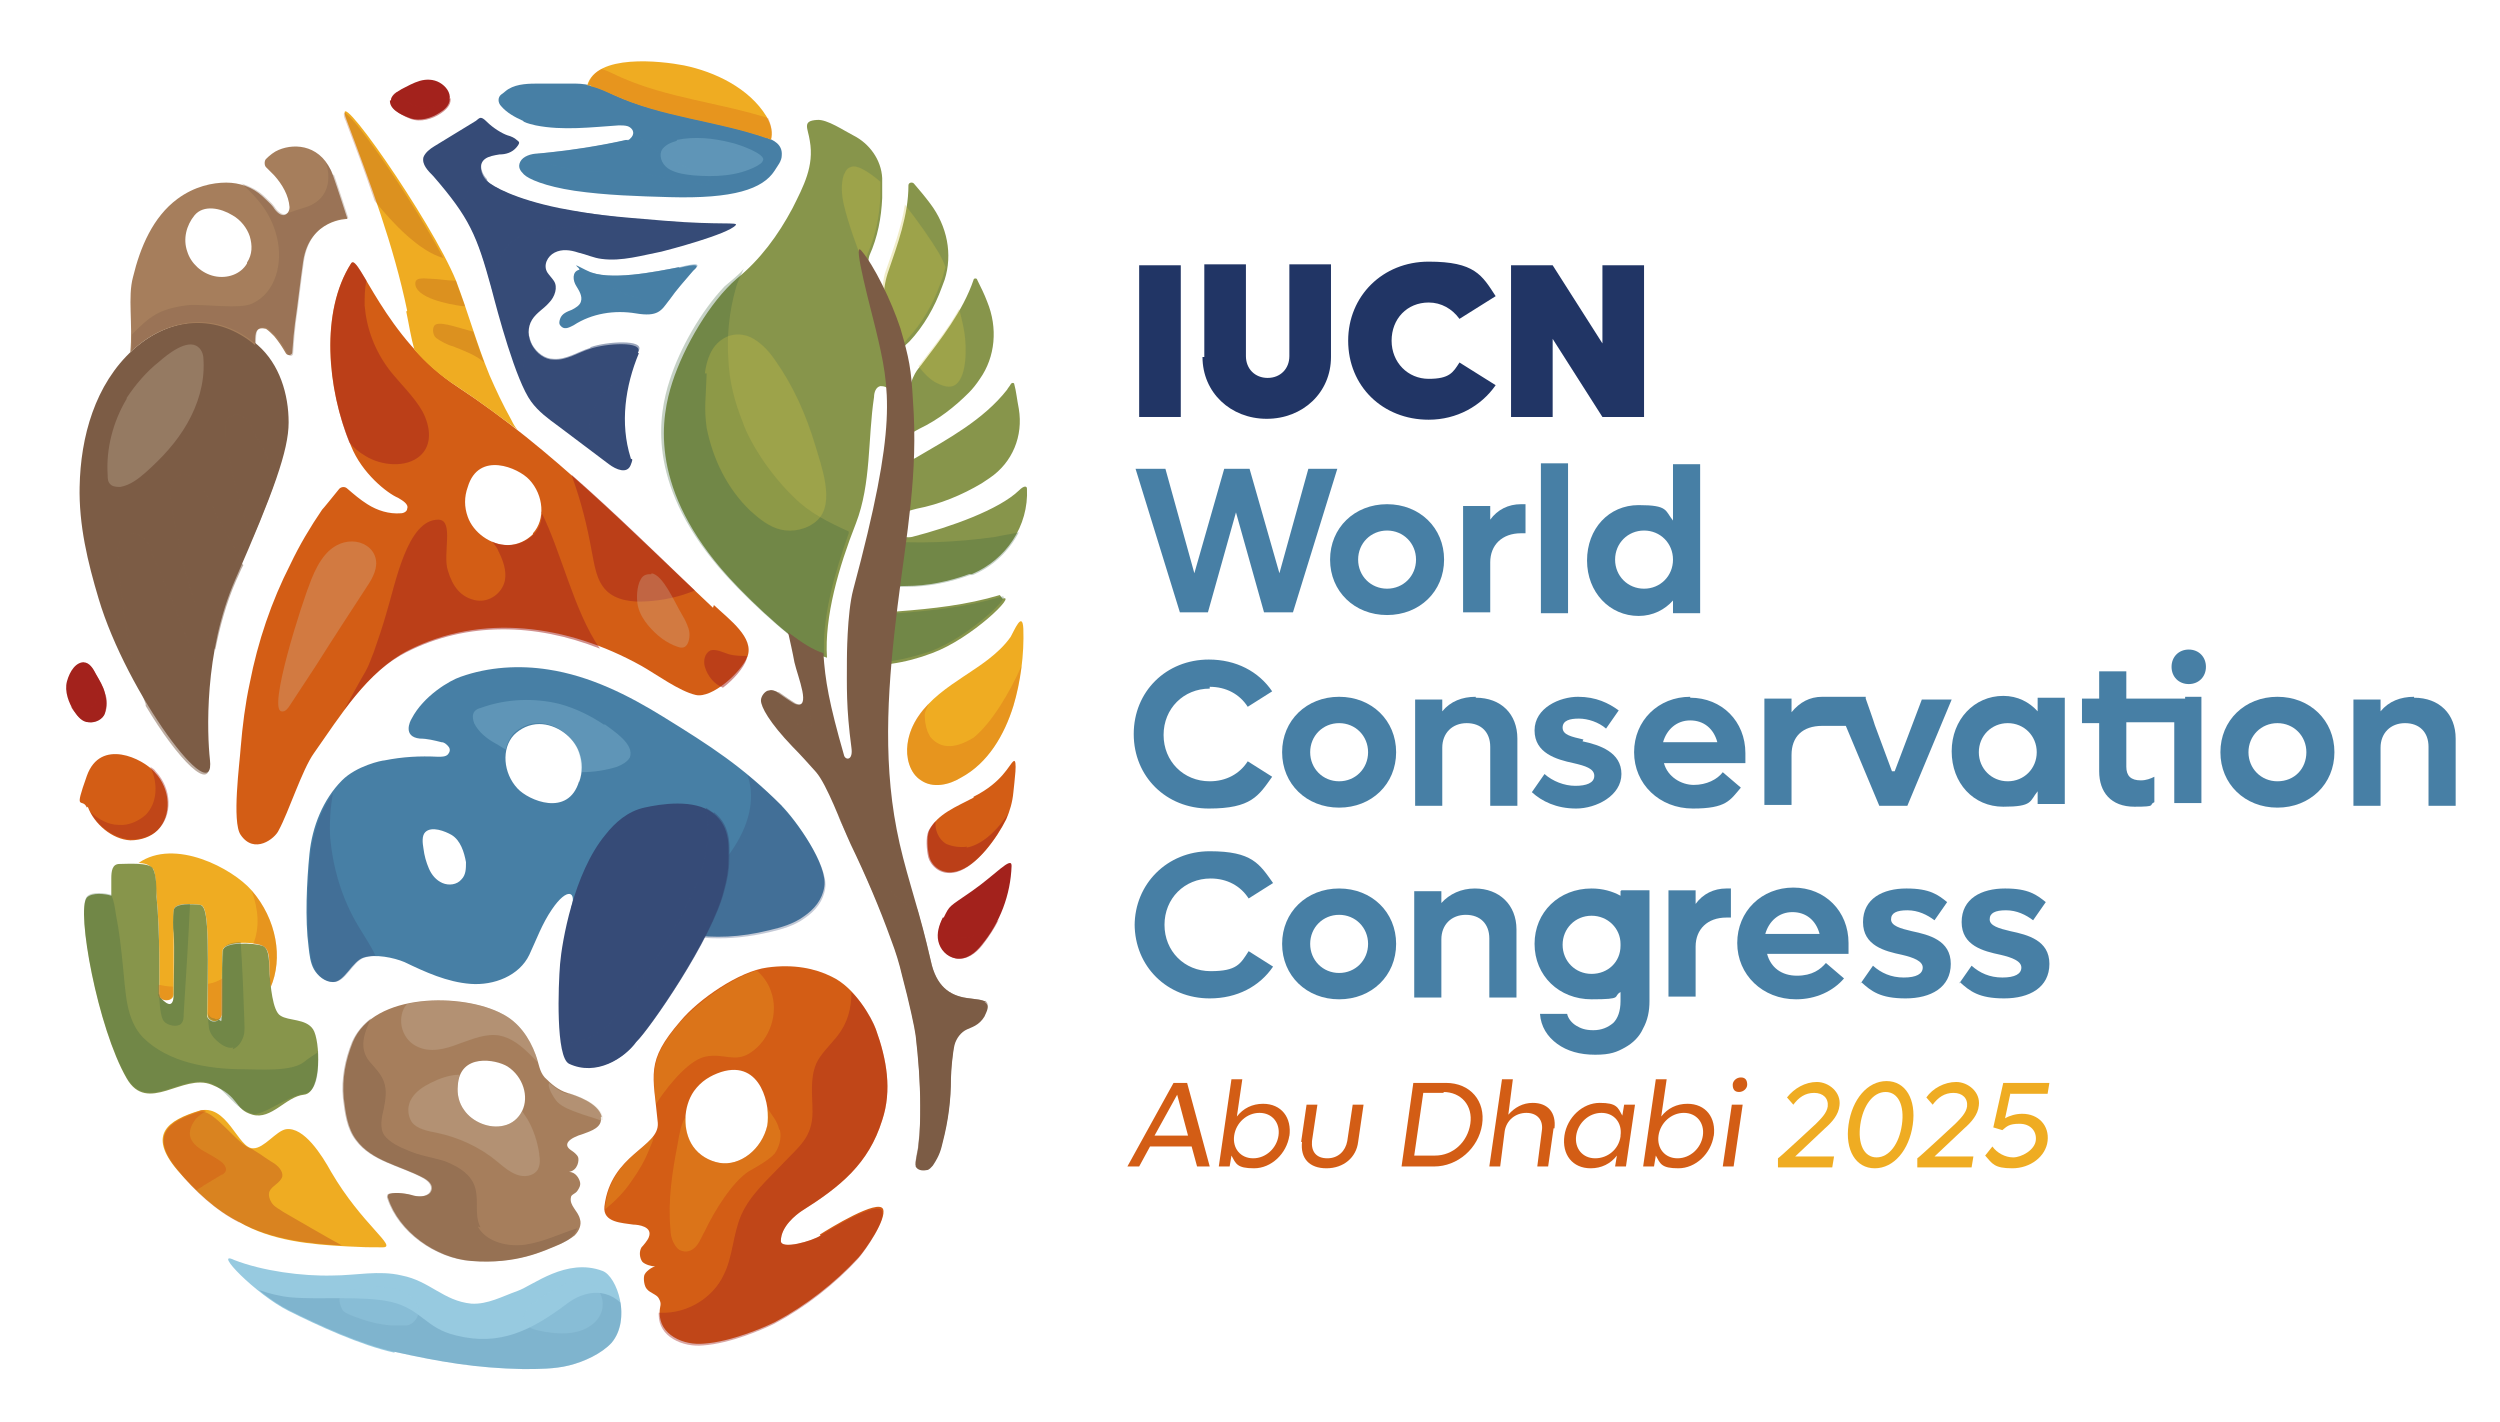 <svg width="262" height="149" viewBox="0 0 262 149" fill="none" xmlns="http://www.w3.org/2000/svg">
<path d="M119.384 27.801H123.746V43.7H119.384V27.801Z" fill="#213565"/>
<path d="M126.211 37.417V27.705H130.573V37.321C130.573 38.654 131.522 39.606 132.849 39.606C134.177 39.606 135.125 38.654 135.125 37.321V27.705H139.487V37.417C139.487 41.13 136.547 43.891 132.754 43.891C128.961 43.891 126.022 41.13 126.022 37.417H126.211Z" fill="#213565"/>
<path d="M141.288 35.703C141.288 31.038 144.892 27.42 149.728 27.42C154.564 27.42 155.322 28.848 156.745 31.038L152.952 33.418C152.193 32.371 151.055 31.704 149.728 31.704C147.452 31.704 145.84 33.418 145.84 35.703C145.84 37.988 147.547 39.702 149.728 39.702C151.909 39.702 152.288 39.035 152.952 37.988L156.745 40.368C155.228 42.558 152.667 43.986 149.728 43.986C144.892 43.986 141.288 40.463 141.288 35.703Z" fill="#213565"/>
<path d="M172.296 27.801V43.7H167.934L162.719 35.513V43.7H158.357V27.801H162.719L167.934 35.989V27.801H172.296Z" fill="#213565"/>
<path d="M124.789 120.152H120.522L119.384 122.247H118.151L122.987 113.488H124.41L126.78 122.247H125.453L124.884 120.152H124.789ZM124.505 119.01L123.367 114.725L120.996 119.01H124.41H124.505Z" fill="#D35D15"/>
<path d="M135.125 119.01C134.84 120.914 133.228 122.437 131.427 122.437C129.625 122.437 129.53 121.961 129.056 121.104L128.867 122.247H127.729L129.056 113.107H130.194L129.625 117.01C130.289 116.153 131.237 115.677 132.375 115.677C134.272 115.677 135.409 117.105 135.125 119.105V119.01ZM131.996 116.629C130.668 116.629 129.53 117.677 129.341 119.01C129.151 120.342 130.004 121.39 131.332 121.39C132.66 121.39 133.797 120.342 133.987 119.01C134.177 117.677 133.323 116.629 131.996 116.629Z" fill="#D35D15"/>
<path d="M136.358 119.676L136.927 115.772H138.065L137.496 119.581C137.401 120.723 137.97 121.39 139.108 121.39C140.245 121.39 141.004 120.628 141.194 119.581L141.763 115.772H142.901L142.332 119.676C142.142 121.295 140.814 122.437 139.013 122.437C137.211 122.437 136.263 121.39 136.452 119.676H136.358Z" fill="#D35D15"/>
<path d="M155.323 117.867C154.943 120.343 152.762 122.247 150.297 122.247H146.883L148.116 113.488H151.53C154.09 113.488 155.702 115.392 155.323 117.867ZM151.34 114.535H149.159L148.211 121.104H150.392C152.288 121.104 153.805 119.676 154.09 117.772C154.374 115.868 153.142 114.44 151.245 114.44L151.34 114.535Z" fill="#D35D15"/>
<path d="M162.814 118.248L162.245 122.247H161.107L161.581 118.534C161.771 117.391 161.107 116.629 159.969 116.629C158.831 116.629 157.883 117.391 157.693 118.534L157.219 122.247H156.081L157.409 113.107H158.547L158.072 116.82C158.736 116.058 159.59 115.582 160.633 115.582C162.245 115.582 163.098 116.629 162.909 118.248H162.814Z" fill="#D35D15"/>
<path d="M171.348 115.772L170.4 122.247H169.262L169.451 121.104C168.788 121.961 167.839 122.437 166.701 122.437C164.805 122.437 163.667 121.009 163.952 119.01C164.236 117.105 165.848 115.582 167.65 115.582C169.451 115.582 169.546 116.058 170.02 116.915L170.21 115.772H171.348ZM169.831 119.01C170.02 117.677 169.167 116.629 167.839 116.629C166.512 116.629 165.374 117.677 165.184 119.01C164.995 120.342 165.848 121.39 167.176 121.39C168.503 121.39 169.641 120.438 169.831 119.105V119.01Z" fill="#D35D15"/>
<path d="M179.598 119.01C179.313 120.914 177.701 122.437 175.899 122.437C174.098 122.437 174.003 121.961 173.529 121.104L173.339 122.247H172.201L173.529 113.107H174.667L174.098 117.01C174.762 116.153 175.71 115.677 176.848 115.677C178.744 115.677 179.882 117.105 179.598 119.105V119.01ZM176.468 116.629C175.141 116.629 174.003 117.677 173.813 119.01C173.624 120.342 174.477 121.39 175.805 121.39C177.132 121.39 178.27 120.342 178.46 119.01C178.649 117.677 177.796 116.629 176.468 116.629Z" fill="#D35D15"/>
<path d="M181.494 115.772H182.632L181.684 122.247H180.546L181.494 115.772ZM181.589 113.678C181.589 113.297 181.968 112.916 182.442 112.916C182.917 112.916 183.106 113.202 183.106 113.678C183.106 114.059 182.727 114.44 182.253 114.44C181.779 114.44 181.589 114.154 181.589 113.678Z" fill="#D35D15"/>
<path d="M191.261 118.248L188.132 121.199H192.209L192.02 122.342H186.33V121.39C186.425 121.39 190.313 117.772 190.313 117.772C190.882 117.201 191.451 116.629 191.546 115.963C191.64 115.106 191.071 114.535 190.123 114.535C189.175 114.535 188.511 115.011 187.942 115.773L187.278 115.011C188.037 114.059 189.175 113.392 190.408 113.392C191.64 113.392 192.968 114.44 192.778 115.868C192.683 116.82 192.02 117.581 191.261 118.248Z" fill="#EFAC22"/>
<path d="M193.727 117.867C194.106 115.201 195.718 113.297 197.709 113.297C199.7 113.297 200.838 115.201 200.459 117.867C200.08 120.533 198.468 122.437 196.476 122.437C194.485 122.437 193.347 120.533 193.727 117.867ZM199.321 117.867C199.606 115.868 198.942 114.44 197.614 114.44C196.287 114.44 195.244 115.868 194.959 117.867C194.675 119.866 195.339 121.295 196.666 121.295C197.994 121.295 199.037 119.866 199.321 117.867Z" fill="#EFAC22"/>
<path d="M205.864 118.248L202.735 121.199H206.812L206.623 122.342H200.933V121.39C201.028 121.39 204.916 117.772 204.916 117.772C205.485 117.201 206.054 116.629 206.148 115.963C206.243 115.106 205.674 114.535 204.726 114.535C203.778 114.535 203.114 115.011 202.545 115.773L201.881 115.011C202.545 114.059 203.778 113.392 205.011 113.392C206.243 113.392 207.571 114.44 207.381 115.868C207.286 116.82 206.623 117.581 205.864 118.248Z" fill="#EFAC22"/>
<path d="M210.7 114.535L210.131 117.201C210.605 116.915 211.269 116.725 211.933 116.725C213.64 116.725 214.777 117.962 214.588 119.581C214.398 121.199 212.786 122.437 210.89 122.437C208.993 122.437 208.804 121.961 208.045 121.104L208.804 120.152C209.278 120.819 210.131 121.295 210.984 121.295C211.838 121.295 213.26 120.533 213.355 119.486C213.45 118.534 212.786 117.772 211.648 117.772C210.51 117.772 210.321 118.058 209.847 118.438L208.898 118.153L209.941 113.488H214.777L214.588 114.63H210.7V114.535Z" fill="#EFAC22"/>
<path d="M140.151 49.127L135.504 64.17H132.47L129.53 53.697L126.591 64.17H123.651L119.005 49.127H122.134L125.168 60.076L128.298 49.127H130.953L134.082 60.076L137.116 49.127H140.151Z" fill="#477FA5"/>
<path d="M139.392 58.648C139.392 55.316 141.952 52.84 145.366 52.84C148.78 52.84 151.34 55.316 151.34 58.648C151.34 61.98 148.78 64.456 145.366 64.456C141.952 64.456 139.392 61.98 139.392 58.648ZM148.4 58.648C148.4 56.934 147.073 55.601 145.366 55.601C143.659 55.601 142.332 56.934 142.332 58.648C142.332 60.362 143.659 61.694 145.366 61.694C147.073 61.694 148.4 60.362 148.4 58.648Z" fill="#477FA5"/>
<path d="M159.874 52.935V55.887H159.4C157.409 55.887 156.176 57.125 156.176 58.934V64.17H153.331V53.031H156.176V54.459C156.935 53.411 158.072 52.84 159.4 52.84H159.874V52.935Z" fill="#477FA5"/>
<path d="M161.486 48.556H164.331V64.265H161.486V48.556Z" fill="#477FA5"/>
<path d="M178.175 48.556V64.265H175.33V62.932C174.477 63.884 173.244 64.551 171.727 64.551C168.693 64.551 166.322 62.075 166.322 58.743C166.322 55.411 168.598 52.935 171.727 52.935C174.856 52.935 174.477 53.507 175.33 54.554V48.651H178.175V48.556ZM175.33 58.648C175.33 56.934 174.003 55.601 172.296 55.601C170.589 55.601 169.262 56.934 169.262 58.648C169.262 60.362 170.589 61.695 172.296 61.695C174.003 61.695 175.33 60.362 175.33 58.648Z" fill="#477FA5"/>
<path d="M118.91 97.017C118.91 92.637 122.324 89.21 126.78 89.21C131.237 89.21 131.996 90.543 133.418 92.542L130.858 94.16C130.004 92.828 128.582 92.066 126.875 92.066C124.125 92.066 122.039 94.16 122.039 96.921C122.039 99.682 124.125 101.777 126.875 101.777C129.625 101.777 130.004 101.015 130.858 99.682L133.418 101.301C131.996 103.396 129.625 104.633 126.78 104.633C122.324 104.633 118.91 101.301 118.91 96.826V97.017Z" fill="#477FA5"/>
<path d="M134.366 98.921C134.366 95.589 136.927 93.113 140.34 93.113C143.754 93.113 146.314 95.589 146.314 98.921C146.314 102.253 143.754 104.728 140.34 104.728C136.927 104.728 134.366 102.253 134.366 98.921ZM143.375 98.921C143.375 97.207 142.047 95.874 140.34 95.874C138.633 95.874 137.306 97.207 137.306 98.921C137.306 100.635 138.633 101.967 140.34 101.967C142.047 101.967 143.375 100.635 143.375 98.921Z" fill="#477FA5"/>
<path d="M158.926 97.493V104.538H156.081V98.35C156.081 96.826 155.133 95.874 153.616 95.874C152.098 95.874 151.055 96.921 151.055 98.445V104.538H148.211V93.399H151.055V94.636C151.909 93.684 153.142 93.113 154.564 93.113C157.124 93.113 158.926 94.827 158.926 97.397V97.493Z" fill="#477FA5"/>
<path d="M181.399 93.208V96.16H180.925C178.934 96.16 177.701 97.397 177.701 99.206V104.443H174.856V93.304H177.701V94.732C178.46 93.684 179.598 93.113 180.925 93.113H181.399V93.208Z" fill="#477FA5"/>
<path d="M193.726 99.968H185.192C185.571 101.396 186.709 102.253 188.321 102.253C189.933 102.253 190.787 101.587 191.356 100.92L193.252 102.539C192.114 103.872 190.313 104.728 188.227 104.728C184.718 104.728 182.063 102.158 182.063 98.826C182.063 95.493 184.623 93.018 187.942 93.018C191.261 93.018 193.726 95.493 193.726 98.826C193.726 102.158 193.726 99.492 193.726 99.873V99.968ZM185.097 97.874H190.692C190.313 96.445 189.27 95.589 187.847 95.589C186.425 95.589 185.382 96.541 185.003 97.874H185.097Z" fill="#477FA5"/>
<path d="M194.959 103.11L196.287 101.206C197.14 101.967 198.183 102.444 199.511 102.444C200.838 102.444 201.502 102.063 201.502 101.396C201.502 100.73 200.554 100.349 199.321 100.063C197.519 99.683 195.244 99.111 195.244 96.636C195.244 94.16 197.33 93.113 199.795 93.113C202.261 93.113 203.114 93.78 204.062 94.541L202.735 96.445C201.976 95.874 201.028 95.398 199.89 95.398C198.752 95.398 198.183 95.684 198.183 96.35C198.183 97.017 199.131 97.302 200.364 97.588C202.166 97.969 204.442 98.54 204.442 101.015C204.442 103.491 202.355 104.633 199.7 104.633C197.045 104.633 196.097 103.872 195.054 102.92L194.959 103.11Z" fill="#477FA5"/>
<path d="M205.295 103.11L206.623 101.206C207.476 101.967 208.519 102.444 209.847 102.444C211.174 102.444 211.838 102.063 211.838 101.396C211.838 100.73 210.89 100.349 209.657 100.063C207.855 99.683 205.58 99.111 205.58 96.636C205.58 94.16 207.666 93.113 210.131 93.113C212.597 93.113 213.45 93.78 214.398 94.541L213.071 96.445C212.312 95.874 211.364 95.398 210.226 95.398C209.088 95.398 208.519 95.684 208.519 96.35C208.519 97.017 209.467 97.302 210.7 97.588C212.502 97.969 214.777 98.54 214.777 101.015C214.777 103.491 212.691 104.633 210.036 104.633C207.381 104.633 206.433 103.872 205.39 102.92L205.295 103.11Z" fill="#477FA5"/>
<path d="M126.78 71.977C128.487 71.977 129.91 72.739 130.763 74.072L133.323 72.453C131.901 70.358 129.53 69.121 126.686 69.121C122.229 69.121 118.815 72.453 118.815 76.928C118.815 81.403 122.229 84.735 126.686 84.735C131.142 84.735 131.901 83.402 133.323 81.403L130.763 79.784C129.91 81.117 128.487 81.879 126.78 81.879C124.031 81.879 121.944 79.784 121.944 77.023C121.944 74.262 124.031 72.167 126.78 72.167V71.977Z" fill="#477FA5"/>
<path d="M140.34 73.024C136.927 73.024 134.366 75.5 134.366 78.832C134.366 82.164 136.927 84.64 140.34 84.64C143.754 84.64 146.314 82.164 146.314 78.832C146.314 75.5 143.754 73.024 140.34 73.024ZM140.34 81.879C138.633 81.879 137.306 80.546 137.306 78.832C137.306 77.118 138.633 75.785 140.34 75.785C142.047 75.785 143.375 77.118 143.375 78.832C143.375 80.546 142.047 81.879 140.34 81.879Z" fill="#477FA5"/>
<path d="M154.659 73.024C153.236 73.024 152.004 73.5 151.15 74.548V73.31H148.306V84.449H151.15V78.356C151.15 76.833 152.193 75.785 153.711 75.785C155.228 75.785 156.176 76.737 156.176 78.261V84.449H159.021V77.404C159.021 74.833 157.314 73.12 154.659 73.12V73.024Z" fill="#477FA5"/>
<path d="M165.943 77.499C164.71 77.213 163.762 77.023 163.762 76.261C163.762 75.5 164.521 75.309 165.469 75.309C166.417 75.309 167.555 75.69 168.314 76.357L169.641 74.452C168.598 73.691 167.27 73.024 165.374 73.024C163.478 73.024 160.822 74.167 160.822 76.547C160.822 78.927 163.098 79.594 164.9 79.975C166.133 80.26 167.081 80.546 167.081 81.307C167.081 82.069 166.227 82.355 165.09 82.355C163.952 82.355 162.719 81.879 161.866 81.117L160.538 83.021C161.581 83.973 163.098 84.735 165.184 84.735C167.27 84.735 169.926 83.402 169.926 81.117C169.926 78.832 167.65 78.07 165.848 77.689L165.943 77.499Z" fill="#477FA5"/>
<path d="M177.132 73.024C173.813 73.024 171.253 75.5 171.253 78.832C171.253 82.164 173.908 84.735 177.417 84.735C180.925 84.735 181.305 83.878 182.442 82.545L180.546 80.927C179.977 81.688 178.839 82.259 177.512 82.259C176.184 82.259 174.762 81.403 174.382 79.975H182.917C182.917 79.689 182.917 79.308 182.917 78.927C182.917 75.595 180.451 73.12 177.132 73.12V73.024ZM174.288 77.785C174.667 76.452 175.71 75.5 177.132 75.5C178.555 75.5 179.598 76.357 179.977 77.785H174.382H174.288Z" fill="#477FA5"/>
<path d="M198.278 80.831L196.476 75.976C196.476 75.88 195.528 73.215 195.528 73.215V73.024H190.977C189.649 73.024 188.606 73.596 187.753 74.643V73.215H184.908V84.354H187.753V79.118C187.753 77.213 188.89 76.071 190.977 76.071H191.451H193.442L196.951 84.449H199.89L204.536 73.31H201.407L198.563 80.831H198.278Z" fill="#477FA5"/>
<path d="M213.545 74.548C212.691 73.596 211.459 72.929 209.941 72.929C206.907 72.929 204.536 75.404 204.536 78.737C204.536 82.069 206.812 84.544 209.941 84.544C213.071 84.544 212.691 83.973 213.545 82.926V84.259H216.39V73.12H213.545V74.452V74.548ZM210.416 81.879C208.709 81.879 207.381 80.546 207.381 78.832C207.381 77.118 208.709 75.785 210.416 75.785C212.122 75.785 213.45 77.118 213.45 78.832C213.45 80.546 212.122 81.879 210.416 81.879Z" fill="#477FA5"/>
<path d="M229.001 73.215H222.838V70.359H219.993V73.215H218.191V75.785H219.993V80.831C219.993 83.021 221.226 84.544 223.691 84.544C226.157 84.544 225.113 84.354 225.777 84.068V81.403C225.398 81.593 224.924 81.783 224.355 81.783C223.312 81.783 222.838 81.307 222.838 80.355V75.69H227.863V84.164H230.708V73.024H229.001V73.215Z" fill="#477FA5"/>
<path d="M229.381 68.073C228.337 68.073 227.579 68.835 227.579 69.882C227.579 70.93 228.337 71.691 229.381 71.691C230.424 71.691 231.182 70.93 231.182 69.882C231.182 68.835 230.424 68.073 229.381 68.073Z" fill="#477FA5"/>
<path d="M238.673 73.024C235.26 73.024 232.699 75.5 232.699 78.832C232.699 82.164 235.26 84.64 238.673 84.64C242.087 84.64 244.647 82.164 244.647 78.832C244.647 75.5 242.087 73.024 238.673 73.024ZM238.673 81.879C236.966 81.879 235.639 80.546 235.639 78.832C235.639 77.118 236.966 75.785 238.673 75.785C240.38 75.785 241.708 77.118 241.708 78.832C241.708 80.546 240.475 81.879 238.673 81.879Z" fill="#477FA5"/>
<path d="M252.992 73.024C251.569 73.024 250.337 73.5 249.483 74.548V73.31H246.639V84.449H249.483V78.356C249.483 76.833 250.526 75.785 252.044 75.785C253.561 75.785 254.509 76.737 254.509 78.261V84.449H257.354V77.404C257.354 74.833 255.647 73.12 252.992 73.12V73.024Z" fill="#477FA5"/>
<path d="M169.831 93.399V93.875C168.977 93.399 167.934 93.113 166.796 93.113C163.383 93.113 160.822 95.588 160.822 98.921C160.822 102.253 163.383 104.728 166.796 104.728C170.21 104.728 168.977 104.443 169.831 103.967V104.919C169.831 105.966 169.546 106.728 169.072 107.204C168.503 107.68 167.839 107.965 166.986 107.965C166.133 107.965 165.658 107.775 165.184 107.489C164.71 107.204 164.331 106.728 164.236 106.252H161.391C161.486 107.585 162.15 108.632 163.193 109.394C164.236 110.155 165.564 110.536 167.176 110.536C168.788 110.536 169.451 110.25 170.305 109.774C171.158 109.298 171.822 108.632 172.201 107.775C172.675 106.918 172.865 105.966 172.865 104.919V93.303H169.926L169.831 93.399ZM166.796 102.063C165.089 102.063 163.762 100.73 163.762 99.016C163.762 97.302 165.089 95.969 166.796 95.969C168.503 95.969 169.831 97.302 169.831 98.921V99.111C169.831 100.825 168.503 102.063 166.796 102.063Z" fill="#477FA5"/>
<path fill-rule="evenodd" clip-rule="evenodd" d="M40.964 10.568C40.964 9.997 41.628 9.616 42.102 9.33C42.671 9.045 43.335 8.664 43.998 8.473C44.662 8.283 45.421 8.283 46.085 8.664C46.748 9.045 47.223 9.711 47.128 10.378C47.128 11.044 46.559 11.52 46.085 11.806C45.231 12.377 43.998 12.758 42.956 12.377C41.912 11.996 40.775 11.425 40.869 10.473L40.964 10.568Z" fill="#A3221C"/>
<g style="mix-blend-mode:multiply" opacity="0.5">
<path fill-rule="evenodd" clip-rule="evenodd" d="M46.748 10.568C45.895 11.139 44.662 11.52 43.619 11.139C42.955 10.949 41.818 10.378 41.628 9.616C41.249 9.806 40.964 10.187 40.964 10.568C40.964 11.52 42.292 12.187 43.05 12.472C44.093 12.853 45.326 12.472 46.179 11.901C46.748 11.52 47.222 11.044 47.222 10.473C47.222 10.473 47.222 10.378 47.222 10.282C47.128 10.378 46.938 10.473 46.748 10.568Z" fill="#A3221C"/>
</g>
<path d="M54.903 12.758C55.283 12.948 55.757 13.043 56.136 13.139C58.981 13.71 62.015 13.329 64.86 13.139C65.144 13.139 65.524 13.139 65.808 13.234C66.282 13.424 66.567 13.9 66.188 14.376C65.808 14.852 65.808 14.662 65.618 14.662C62.679 15.329 59.455 15.805 56.421 16.09C55.662 16.09 54.809 16.376 54.524 16.947C54.24 17.518 54.524 17.899 54.903 18.28C55.377 18.756 57.084 19.518 60.214 19.994C63.532 20.47 66.851 20.565 70.17 20.66C76.903 20.851 79.937 19.803 81.17 17.899C82.403 15.995 81.454 17.423 81.644 17.137C81.834 16.852 81.928 16.566 81.928 16.281C82.023 15.138 81.075 14.662 80.222 14.376C75.006 12.568 69.317 12.187 64.291 9.902C63.532 9.521 62.679 9.14 61.826 8.95C61.162 8.759 60.498 8.759 59.834 8.759C58.791 8.759 57.748 8.759 56.61 8.759C55.472 8.759 54.24 8.759 53.291 9.33C53.102 9.426 52.817 9.711 52.533 9.902C52.154 10.187 52.154 10.758 52.533 11.139C53.102 11.806 53.955 12.282 54.809 12.663L54.903 12.758Z" fill="#477FA5"/>
<path d="M61.92 9.045C62.774 9.235 63.532 9.616 64.386 9.997C69.411 12.282 75.101 12.663 80.316 14.472C80.506 14.472 80.601 14.567 80.79 14.662C80.98 13.995 80.885 13.139 80.316 12.187C78.515 9.235 74.911 7.521 71.687 6.855C69.222 6.379 62.489 5.617 61.541 8.95C61.636 8.95 61.825 8.95 61.92 8.95V9.045Z" fill="#EFAC22"/>
<g style="mix-blend-mode:multiply" opacity="0.3">
<path d="M61.92 9.045C62.774 9.235 63.532 9.616 64.386 9.997C69.412 12.282 75.101 12.663 80.316 14.472C80.506 14.472 80.601 14.567 80.79 14.662C80.98 13.995 80.885 13.234 80.506 12.377C75.385 10.758 69.98 10.282 65.049 8.093C64.386 7.807 63.722 7.426 63.058 7.236C62.3 7.617 61.825 8.188 61.636 8.949C61.731 8.949 61.92 8.949 62.015 8.949L61.92 9.045Z" fill="#D35D15"/>
</g>
<path d="M66.851 36.941C67.515 35.703 63.438 35.989 61.825 36.56C60.593 36.941 59.36 37.797 58.032 37.702C57.084 37.702 56.231 37.036 55.757 36.179C55.283 35.322 55.283 34.275 55.757 33.513C56.231 32.751 56.989 32.371 57.558 31.704C58.127 31.133 58.507 30.086 58.032 29.419C57.843 29.134 57.558 28.848 57.369 28.562C56.895 27.801 57.369 26.849 58.127 26.468C58.886 26.087 59.739 26.182 60.593 26.468C61.446 26.658 62.205 27.039 63.058 27.134C65.144 27.42 67.325 26.753 69.317 26.372C70.075 26.182 76.239 24.564 77.092 23.611C77.472 23.231 75.48 23.611 69.696 23.136C63.912 22.659 62.584 22.564 58.601 21.803C53.955 20.851 51.584 19.518 51.016 18.946C50.447 18.375 50.067 17.233 50.826 16.661C51.205 16.376 51.774 16.28 52.343 16.185C53.007 16.185 53.671 15.995 54.145 15.424C54.619 14.852 54.334 14.852 54.145 14.662C53.955 14.472 53.576 14.281 53.196 14.186C52.627 13.995 51.679 13.424 51.016 12.758C50.352 12.091 50.257 12.377 49.878 12.663C48.455 13.52 46.938 14.472 45.516 15.328C45.041 15.614 44.567 15.995 44.378 16.471C44.188 17.233 44.852 17.899 45.421 18.47C49.214 22.85 49.972 24.659 51.49 30.181C52.153 32.751 54.05 39.892 55.662 42.082C56.42 43.129 57.464 43.891 58.507 44.652C60.308 45.985 62.015 47.318 63.817 48.651C64.575 49.222 65.713 49.698 66.093 48.746C66.472 47.794 66.093 48.27 66.093 47.985C64.955 44.367 65.524 40.463 66.946 37.036L66.851 36.941Z" fill="#364B77"/>
<path d="M71.213 27.991C68.748 28.467 63.722 29.514 61.541 28.372C59.36 27.229 60.972 28.181 60.688 28.277C59.929 28.467 60.024 29.419 60.403 29.99C60.688 30.466 61.067 31.038 60.877 31.609C60.782 31.99 60.308 32.275 59.929 32.466C59.455 32.656 58.886 32.847 58.696 33.418C58.507 33.989 58.696 34.084 58.886 34.275C59.265 34.56 59.739 34.275 60.119 34.084C62.015 32.847 64.386 32.466 66.662 32.847C68.937 33.227 69.317 32.561 70.075 31.514C71.023 30.181 71.593 29.61 72.635 28.372C73.773 27.42 71.972 27.896 71.118 28.086L71.213 27.991Z" fill="#477FA5"/>
<g style="mix-blend-mode:multiply" opacity="0.5">
<path d="M71.213 27.991C68.748 28.467 63.722 29.514 61.541 28.372C61.541 28.372 61.351 28.372 61.257 28.277C61.636 28.467 61.92 28.657 62.3 28.848C63.438 29.61 64.575 30.466 65.903 30.942C66.662 31.133 67.42 31.323 67.894 31.895C68.084 32.085 68.179 32.371 68.368 32.656C69.032 32.466 69.696 31.99 70.17 31.419C71.118 30.086 71.687 29.514 72.73 28.277C73.868 27.325 72.067 27.801 71.213 27.991Z" fill="#477FA5"/>
</g>
<g style="mix-blend-mode:multiply" opacity="0.5">
<path d="M51.016 18.756C50.636 18.375 50.352 17.709 50.447 17.233C50.447 17.328 50.352 17.518 50.257 17.613C49.878 18.375 49.404 19.232 49.024 19.994C48.74 20.565 48.455 21.136 48.171 21.802C49.688 24.087 50.447 26.182 51.49 29.99C51.49 30.276 51.679 30.562 51.774 30.942C51.774 29.895 51.869 28.848 52.153 27.896C52.438 26.753 53.102 25.706 54.05 25.04C55.093 24.278 56.42 24.087 57.748 23.897C59.076 23.802 60.403 23.802 61.731 23.421C62.205 23.231 65.429 23.326 65.429 22.85C64.196 22.659 60.119 22.183 58.696 21.898C54.05 20.946 51.679 19.613 51.11 19.041L51.016 18.756Z" fill="#364B77"/>
</g>
<g style="mix-blend-mode:multiply" opacity="0.5">
<path d="M61.826 36.465C60.593 36.845 59.36 37.702 58.033 37.607C57.084 37.607 56.231 36.941 55.757 36.084C55.567 35.703 55.472 35.322 55.377 34.846C55.377 35.132 55.377 35.512 55.377 35.703C55.377 36.084 55.283 36.369 55.188 36.75C54.998 37.417 54.903 38.178 54.809 38.845C54.809 39.13 54.809 39.511 54.714 39.892C54.998 40.654 55.377 41.32 55.662 41.701C56.421 42.748 57.464 43.51 58.507 44.272C59.834 45.224 61.067 46.271 62.395 47.223C61.92 46.271 61.731 45.319 61.826 44.367C61.92 43.034 62.584 41.796 63.532 40.844C64.291 40.178 65.239 39.702 65.998 39.035C65.998 39.035 66.188 38.94 66.188 38.845C66.377 38.178 66.662 37.417 66.946 36.75C67.61 35.512 63.532 35.798 61.92 36.369L61.826 36.465Z" fill="#364B77"/>
</g>
<g style="mix-blend-mode:multiply" opacity="0.5">
<path d="M74.437 19.232C74.437 19.137 74.342 18.946 74.248 18.851C73.015 18.089 70.834 17.042 69.601 16.28C68.463 15.614 67.61 14.948 66.472 13.9C66.472 14.091 66.472 14.186 66.282 14.376C66.093 14.567 65.903 14.662 65.713 14.662C62.774 15.328 59.55 15.804 56.515 16.09C56.515 16.09 56.42 16.09 56.326 16.09C56.326 16.28 56.515 16.471 56.705 16.661C56.895 16.852 57.274 16.947 57.558 17.137C58.886 17.613 60.308 17.899 61.731 17.994C63.153 17.994 64.575 17.899 65.903 17.994C68.653 18.185 71.403 19.327 74.153 19.327C74.342 19.327 74.437 19.327 74.532 19.137L74.437 19.232Z" fill="#477FA5"/>
</g>
<g style="mix-blend-mode:screen" opacity="0.3">
<path d="M70.929 14.757C70.265 14.948 69.601 15.233 69.317 15.804C69.032 16.566 69.506 17.423 70.265 17.804C71.023 18.185 71.782 18.28 72.635 18.375C74.911 18.566 77.282 18.47 79.273 17.423C79.558 17.233 79.842 17.137 79.937 16.852C80.411 16.185 77.472 15.138 76.618 14.948C74.722 14.472 72.825 14.281 70.929 14.662V14.757Z" fill="#97CAE0"/>
</g>
<path d="M8.345 51.031C8.439 45.795 9.957 40.273 13.939 36.655C17.922 33.037 23.137 32.751 27.025 36.179C29.301 38.178 30.249 41.32 30.249 44.272C30.249 47.223 28.637 51.603 24.654 60.742C21.335 68.359 21.715 77.023 21.999 79.594C22.663 85.211 13.275 72.644 10.336 62.742C9.198 58.934 8.25 55.03 8.345 50.936V51.031Z" fill="#7C5C45"/>
<path d="M34.895 18.375C33.758 15.233 31.008 14.948 29.206 15.709C28.732 15.9 28.258 16.28 27.878 16.661C27.689 16.852 27.689 17.328 27.878 17.518C28.163 17.804 28.447 18.09 28.732 18.375C29.585 19.327 30.249 20.47 30.344 21.707C30.344 21.993 30.249 22.279 29.965 22.469C29.491 22.755 28.922 22.183 28.637 21.707C28.353 21.326 27.878 20.946 27.499 20.565C26.456 19.613 25.128 19.137 23.706 19.137C22.284 19.137 20.387 19.518 18.586 20.851C16.025 22.755 14.698 25.896 13.939 29.038C13.37 31.133 13.939 33.894 13.655 36.941C13.655 36.941 13.75 36.845 13.844 36.75C17.732 33.132 22.853 32.847 26.741 36.179C26.741 36.179 26.741 35.989 26.741 35.893C26.741 35.417 26.741 34.941 26.93 34.656C27.12 34.37 27.499 34.37 27.878 34.465C28.163 34.656 28.447 34.941 28.732 35.227C29.206 35.798 29.585 36.369 29.965 37.036C30.154 37.321 30.628 37.226 30.628 36.941C30.723 35.608 30.818 34.56 30.913 33.894C31.197 31.99 31.482 29.324 31.766 27.42C32.43 22.945 36.413 22.945 36.413 22.945C36.413 22.945 35.37 19.708 34.895 18.375ZM25.887 27.61C25.223 28.753 23.801 29.229 22.474 28.943C21.146 28.657 20.008 27.61 19.629 26.372C19.155 25.04 19.534 23.611 20.387 22.564C21.336 21.422 23.137 21.803 24.37 22.564C25.223 23.04 25.887 23.897 26.172 24.754C26.456 25.706 26.456 26.658 25.887 27.515V27.61Z" fill="#A67E5C"/>
<g style="mix-blend-mode:multiply" opacity="0.3">
<path d="M34.895 18.375C34.8 17.994 34.611 17.709 34.421 17.423C34.326 17.328 34.232 17.137 34.137 17.042C34.421 17.709 35.18 20.851 31.766 21.803C31.102 21.993 30.344 22.279 30.059 22.374C29.585 22.66 29.016 22.088 28.732 21.612C28.447 21.231 27.973 20.851 27.594 20.47C26.93 19.898 26.172 19.518 25.318 19.232C27.12 20.851 28.447 22.469 29.016 24.849C29.68 27.515 28.921 30.657 26.456 31.799C25.128 32.466 21.146 31.799 19.629 31.99C16.594 32.371 15.646 33.227 13.844 35.036C13.844 35.608 13.844 36.179 13.749 36.845C13.749 36.845 13.844 36.75 13.939 36.655C17.827 33.037 22.948 32.752 26.835 36.084C26.835 36.084 26.835 35.893 26.835 35.798C26.835 35.322 26.835 34.846 27.025 34.56C27.215 34.275 27.594 34.275 27.973 34.37C28.258 34.56 28.542 34.846 28.827 35.132C29.301 35.703 29.775 36.369 30.154 37.131C30.344 37.417 30.723 37.322 30.723 37.036C30.818 35.608 30.913 34.56 31.008 33.799C31.292 31.895 31.576 29.229 31.861 27.325C32.525 22.85 36.507 22.85 36.507 22.85C36.507 22.85 35.464 19.613 34.99 18.28L34.895 18.375Z" fill="#7C5C45"/>
</g>
<g style="mix-blend-mode:multiply" opacity="0.5">
<path d="M26.456 44.843C26.266 44.462 25.982 44.081 25.698 43.795C25.318 43.51 24.844 43.319 24.465 43.51C23.991 43.605 23.706 44.081 23.611 44.462C23.611 44.938 23.611 45.319 23.611 45.795C24.18 49.032 24.844 52.269 26.077 55.411C26.172 55.792 26.361 56.077 26.456 56.458C27.594 53.792 28.447 51.602 29.016 49.794C28.163 48.175 27.309 46.461 26.361 44.938L26.456 44.843Z" fill="#7C5C45"/>
</g>
<g style="mix-blend-mode:multiply" opacity="0.5">
<path d="M25.413 59.124C24.085 56.553 22.758 53.983 21.335 51.412C21.051 50.936 20.767 50.46 20.387 50.174C20.008 49.794 19.439 49.603 18.87 49.794C18.301 49.984 18.017 50.46 17.922 51.031C17.827 51.602 17.922 52.079 17.922 52.65C18.586 56.648 19.439 60.552 20.861 64.36C21.241 65.408 21.715 66.36 22.189 67.407C22.284 67.597 22.378 67.883 22.568 68.073C23.042 65.693 23.706 63.218 24.749 60.838C25.034 60.266 25.223 59.695 25.508 59.219L25.413 59.124Z" fill="#7C5C45"/>
</g>
<g style="mix-blend-mode:multiply" opacity="0.5">
<path d="M15.931 57.791C15.741 57.315 15.456 56.839 15.077 56.458C14.698 56.077 14.129 55.792 13.56 55.982C12.991 56.077 12.612 56.553 12.422 57.125C12.232 57.601 12.327 58.172 12.422 58.743C12.707 62.742 13.181 66.741 14.224 70.644C14.508 71.691 14.887 72.739 15.267 73.786C15.267 73.786 15.267 73.881 15.267 73.976C18.68 79.689 22.284 83.307 21.904 79.784C21.81 78.641 21.62 76.261 21.81 73.215C20.103 67.978 18.111 62.932 15.836 57.886L15.931 57.791Z" fill="#7C5C45"/>
</g>
<g style="mix-blend-mode:screen" opacity="0.3">
<path d="M13.275 41.796C11.853 44.176 11.095 47.033 11.284 49.794C11.284 50.174 11.284 50.555 11.663 50.841C11.948 51.031 12.327 51.031 12.612 51.031C13.655 50.841 14.508 50.174 15.267 49.508C16.974 47.985 18.491 46.366 19.629 44.367C20.767 42.367 21.43 40.178 21.335 37.893C21.335 37.321 21.241 36.75 20.767 36.369C19.629 35.417 17.448 37.226 16.689 37.893C15.362 38.94 14.224 40.273 13.275 41.701V41.796Z" fill="#CFBEA8"/>
</g>
<path d="M25.034 128.054C22.568 126.817 20.482 124.817 18.586 122.627C15.361 118.819 17.732 117.391 20.767 116.439C23.801 115.487 24.939 120.438 26.551 120.342C27.689 120.342 28.921 118.534 29.965 118.343C31.861 118.057 33.758 121.104 34.706 122.818C37.93 128.34 41.723 130.72 40.111 130.72C38.499 130.72 38.309 130.72 36.413 130.625C32.62 130.434 28.447 130.054 25.034 128.054Z" fill="#EFAC22"/>
<g style="mix-blend-mode:multiply" opacity="0.3">
<path d="M25.034 128.054C28.258 129.863 32.24 130.339 35.938 130.53C35.938 130.53 35.938 130.53 35.844 130.53C33.758 129.387 31.671 128.149 29.68 127.007C29.301 126.721 28.827 126.531 28.542 126.15C28.258 125.769 28.068 125.198 28.258 124.817C28.542 124.246 29.396 123.96 29.585 123.294C29.68 122.723 29.111 122.151 28.637 121.866C27.973 121.485 27.404 121.009 26.741 120.628C26.741 120.628 26.551 120.533 26.456 120.438C24.844 120.057 22.379 116.058 20.861 116.534C17.827 117.486 15.456 118.914 18.68 122.723C20.482 124.912 22.663 126.912 25.128 128.15L25.034 128.054Z" fill="#A3221C"/>
</g>
<g style="mix-blend-mode:multiply" opacity="0.5">
<path d="M21.335 120.628C20.672 120.247 20.008 119.676 19.913 119.01C19.818 118.438 20.103 117.772 20.577 117.201C20.861 116.915 21.241 116.629 21.62 116.439C21.335 116.344 21.146 116.249 20.861 116.439C17.827 117.391 15.456 118.819 18.68 122.627C19.249 123.389 19.913 124.056 20.577 124.722C20.861 124.532 21.146 124.436 21.335 124.246C21.999 123.865 22.568 123.484 23.232 123.103C23.422 123.103 23.517 122.913 23.611 122.818C23.801 122.532 23.611 122.151 23.327 121.866C22.758 121.39 21.999 121.009 21.335 120.628Z" fill="#D35D15"/>
</g>
<path fill-rule="evenodd" clip-rule="evenodd" d="M8.724 69.406C9.388 69.406 9.767 70.073 10.051 70.644C10.431 71.311 10.81 71.882 11 72.644C11.189 73.405 11.189 74.072 11 74.738C10.81 75.404 9.957 75.785 9.293 75.69C8.629 75.69 8.155 75.119 7.776 74.548C7.207 73.691 6.733 72.453 7.017 71.406C7.302 70.359 7.965 69.311 8.914 69.406H8.724Z" fill="#A3221C"/>
<g style="mix-blend-mode:multiply" opacity="0.5">
<path fill-rule="evenodd" clip-rule="evenodd" d="M11 72.644C10.81 71.977 10.431 71.311 10.051 70.644C9.862 70.263 9.577 69.882 9.293 69.692C9.577 70.263 9.862 70.739 10.051 71.406C10.241 72.072 10.241 72.834 10.051 73.5C9.767 74.167 9.008 74.548 8.345 74.452C7.965 74.452 7.681 74.262 7.396 73.976C7.491 74.167 7.586 74.357 7.776 74.548C8.155 75.119 8.724 75.595 9.293 75.69C10.051 75.785 10.715 75.309 11 74.738C11.284 74.072 11.284 73.31 11 72.644Z" fill="#A3221C"/>
</g>
<path fill-rule="evenodd" clip-rule="evenodd" d="M9.198 84.544C9.862 86.353 11.758 87.972 13.655 88.067C14.793 88.067 15.836 87.686 16.5 87.02C18.017 85.496 17.922 82.735 16.215 80.927C14.982 79.498 10.525 77.309 9.103 81.307C7.681 85.306 8.629 83.497 9.103 84.64L9.198 84.544Z" fill="#D35D15"/>
<path fill-rule="evenodd" clip-rule="evenodd" d="M16.025 91.019C16.405 91.685 16.31 93.208 16.405 93.97C16.784 97.683 16.689 102.92 16.689 104.157C16.689 104.348 16.689 104.443 16.784 104.538C17.163 105.014 18.206 104.919 18.206 104.157C18.206 102.253 18.206 99.492 18.206 97.778C18.206 97.207 18.206 95.969 18.206 95.398C18.301 94.541 20.198 94.732 20.956 94.827C21.715 94.827 21.904 96.921 21.715 106.252C21.715 106.823 22.379 107.204 22.853 106.918C23.042 106.823 23.232 106.537 23.232 106.252C23.232 105.014 23.232 101.111 23.327 99.683C23.327 98.635 26.456 98.635 27.499 99.111C28.447 99.492 28.163 101.206 28.258 102.158C28.258 102.444 28.258 102.92 28.353 103.491C29.68 100.444 29.016 96.35 26.361 93.304C24.37 91.019 18.301 87.781 14.508 90.447C15.172 90.447 15.646 90.638 15.836 90.923L16.025 91.019Z" fill="#EFAC22"/>
<g style="mix-blend-mode:multiply" opacity="0.4">
<path fill-rule="evenodd" clip-rule="evenodd" d="M16.31 80.831C16.215 80.641 16.025 80.546 15.741 80.355C16.594 82.069 16.499 84.164 15.267 85.401C14.508 86.068 13.465 86.544 12.422 86.449C11.379 86.449 10.336 85.877 9.482 85.116C10.336 86.639 11.948 87.877 13.749 87.972C14.887 87.972 15.931 87.591 16.594 86.925C18.111 85.401 18.017 82.64 16.31 80.831Z" fill="#A3221C"/>
</g>
<path d="M13.275 113.012C15.456 116.82 19.155 112.44 22.189 113.678C25.223 114.916 24.465 116.249 26.456 116.82C28.447 117.391 29.965 114.916 31.861 114.725C33.758 114.535 33.568 109.013 32.809 107.87C32.051 106.728 30.249 107.013 29.396 106.442C28.542 105.966 28.353 103.11 28.258 102.158C28.163 101.206 28.353 99.397 27.499 99.111C26.646 98.826 23.422 98.635 23.327 99.682C23.232 101.015 23.232 104.919 23.232 106.252C23.232 107.585 23.137 106.728 22.853 106.918C22.379 107.299 21.62 106.918 21.715 106.252C21.904 96.921 21.715 94.922 20.956 94.827C20.198 94.732 18.301 94.636 18.206 95.398C18.111 96.16 18.111 97.207 18.206 97.778C18.301 99.492 18.206 102.253 18.206 104.157C18.206 106.061 17.163 104.919 16.784 104.538C16.784 104.443 16.689 104.252 16.689 104.157C16.689 102.92 16.784 97.683 16.405 93.97C16.405 93.208 16.405 91.685 16.025 91.019C15.646 90.352 13.275 90.543 12.517 90.543C11.758 90.543 11.664 91.304 11.664 92.066C11.664 92.828 11.664 93.113 11.664 93.875C11.095 93.684 9.672 93.494 9.103 94.065C7.965 95.398 10.241 107.775 13.275 113.012Z" fill="#87954B"/>
<g style="mix-blend-mode:multiply" opacity="0.3">
<path fill-rule="evenodd" clip-rule="evenodd" d="M16.594 104.157C16.594 104.348 16.594 104.443 16.689 104.538C17.069 105.014 18.112 104.919 18.112 104.157C18.112 103.872 18.112 103.681 18.112 103.396C17.637 103.396 17.069 103.3 16.594 103.205C16.594 103.586 16.594 103.967 16.594 104.157Z" fill="#D35D15"/>
</g>
<g style="mix-blend-mode:multiply" opacity="0.3">
<path fill-rule="evenodd" clip-rule="evenodd" d="M22.948 106.823C23.137 106.728 23.327 106.442 23.327 106.157C23.327 105.49 23.327 103.967 23.327 102.539C22.853 102.824 22.379 103.015 21.81 103.11C21.81 104.062 21.81 105.014 21.81 106.157C21.81 106.728 22.474 107.109 22.948 106.823Z" fill="#D35D15"/>
</g>
<g style="mix-blend-mode:multiply" opacity="0.3">
<path fill-rule="evenodd" clip-rule="evenodd" d="M26.646 98.921C27.025 98.921 27.31 99.016 27.499 99.111C28.448 99.492 28.163 101.206 28.258 102.158C28.258 102.444 28.258 102.92 28.353 103.491C29.68 100.444 29.016 96.35 26.361 93.304C27.12 95.398 27.215 97.207 26.551 98.921H26.646Z" fill="#D35D15"/>
</g>
<g style="mix-blend-mode:multiply" opacity="0.3">
<path d="M18.965 107.299C19.249 107.013 19.249 106.633 19.249 106.252C19.534 101.777 19.724 98.73 19.913 94.732C19.154 94.732 18.301 94.732 18.206 95.398C18.206 95.969 18.111 97.207 18.206 97.778C18.301 99.492 18.206 102.253 18.206 104.157C18.206 106.061 17.163 104.919 16.784 104.538C16.405 104.157 16.689 104.252 16.689 104.157C16.689 104.824 16.784 106.537 17.163 107.013C17.543 107.49 18.586 107.68 18.965 107.299Z" fill="#3D643E"/>
</g>
<g style="mix-blend-mode:multiply" opacity="0.3">
<path d="M24.37 109.965C24.939 109.774 25.318 109.203 25.508 108.632C25.698 108.061 25.603 107.489 25.603 106.823C25.508 104.157 25.413 101.491 25.223 98.73C24.275 98.73 23.422 99.016 23.422 99.587C23.327 101.015 23.327 105.204 23.327 105.966C23.327 106.728 23.232 106.537 22.948 106.728C22.663 106.918 22.474 106.728 22.474 106.728C21.904 106.728 21.81 106.157 21.81 106.061C21.81 106.347 21.81 107.775 21.999 108.061C22.094 108.346 22.284 108.632 22.568 108.918C23.042 109.394 23.801 109.965 24.465 109.774L24.37 109.965Z" fill="#3D643E"/>
</g>
<g style="mix-blend-mode:multiply" opacity="0.3">
<path d="M33.378 110.25C33.189 110.346 32.051 111.107 31.861 111.298C30.534 112.345 27.12 112.059 25.508 112.059C23.611 112.059 21.715 111.869 19.913 111.393C18.111 110.917 16.31 110.06 14.982 108.727C13.181 106.823 13.181 104.062 12.896 101.396C12.707 99.492 12.517 97.683 12.138 95.779C12.043 95.112 11.948 94.446 11.664 93.779C11.095 93.589 9.577 93.399 9.103 93.97C7.965 95.303 10.241 107.68 13.275 112.916C15.456 116.725 19.155 112.345 22.189 113.583C23.706 114.154 24.465 116.153 26.456 116.725C27.499 117.01 29.965 114.916 31.861 114.63C33.758 114.344 33.283 110.536 33.283 110.155L33.378 110.25Z" fill="#3D643E"/>
</g>
<path d="M74.722 63.694C66.093 55.601 57.843 47.033 47.981 40.558C40.3 35.512 37.55 26.372 36.792 27.61C33.568 32.656 34.232 40.749 36.792 46.747C37.93 49.603 40.585 51.698 41.723 52.174C42.197 52.459 42.861 52.84 42.671 53.316C42.671 53.602 42.292 53.792 42.007 53.792C40.775 53.888 39.542 53.507 38.499 52.84C37.74 52.364 37.076 51.793 36.413 51.222C36.128 50.936 35.749 51.031 35.559 51.222C34.706 52.269 33.947 53.221 33.758 53.411C32.525 55.22 31.387 57.125 30.439 59.124C28.447 63.028 27.025 67.217 26.172 71.596C25.698 73.786 25.413 76.071 25.223 78.356C25.128 79.879 24.275 86.163 25.223 87.496C26.646 89.59 28.827 87.877 29.206 87.02C30.249 85.116 31.671 80.641 32.904 78.927C35.654 75.024 38.499 70.358 42.766 68.169C50.447 64.265 59.36 65.408 67.231 69.787C68.748 70.644 71.213 72.453 72.92 72.834C74.627 73.215 77.661 70.454 78.325 68.835C79.084 66.836 76.429 64.932 74.817 63.408L74.722 63.694ZM55.852 55.982C55.188 56.648 54.24 57.125 53.197 57.125C51.395 57.125 49.593 55.792 49.024 54.173C48.645 53.126 48.645 52.079 49.024 51.031C50.162 47.223 54.334 49.032 55.472 50.27C56.989 51.888 57.179 54.459 55.852 55.887V55.982Z" fill="#D35D15"/>
<path d="M42.576 32.656C42.861 33.989 43.05 35.322 43.43 36.655C44.662 38.083 46.18 39.416 47.981 40.558C50.162 41.986 52.154 43.51 54.24 45.033C53.955 44.748 53.766 44.367 53.576 43.986C52.722 42.463 51.964 40.844 51.3 39.321C49.973 36.084 49.024 32.656 47.792 29.419C45.231 23.135 34.516 7.807 36.318 12.567C38.783 19.137 41.249 25.706 42.671 32.561L42.576 32.656Z" fill="#EFAC22"/>
<g style="mix-blend-mode:multiply" opacity="0.3">
<path d="M50.731 37.988C50.352 36.941 49.972 35.893 49.593 34.751C48.361 34.465 46.369 33.703 45.705 33.989C45.231 34.179 45.326 35.132 45.705 35.417C46.085 35.703 46.938 36.179 47.412 36.274C48.361 36.655 49.972 37.226 50.731 37.988Z" fill="#AD5218"/>
<path d="M48.74 32.085C48.455 31.228 48.076 30.371 47.791 29.419C46.938 29.419 45.895 29.229 45.421 29.229C44.662 29.229 43.524 28.943 43.524 29.705C43.524 31.228 47.033 31.895 48.455 32.085C48.55 32.085 48.74 32.085 48.835 32.085H48.74Z" fill="#AD5218"/>
<path d="M36.318 11.806C36.318 11.806 36.128 11.806 36.033 11.901C36.033 12.091 36.033 12.282 36.223 12.662C37.266 15.424 38.309 18.185 39.257 21.041C41.154 23.421 43.999 26.372 46.464 27.039C43.43 21.326 37.456 12.567 36.223 11.901L36.318 11.806Z" fill="#AD5218"/>
</g>
<g style="mix-blend-mode:multiply" opacity="0.5">
<path d="M78.23 69.121C78.23 69.025 78.23 68.835 78.325 68.74C77.661 68.74 76.998 68.74 76.334 68.549C75.765 68.359 75.006 67.978 74.437 68.169C73.868 68.454 73.679 69.216 73.868 69.882C74.153 70.834 74.817 71.691 75.765 72.072C76.903 71.215 77.946 69.978 78.23 69.121Z" fill="#A3221C"/>
</g>
<g style="mix-blend-mode:multiply" opacity="0.5">
<path d="M59.929 49.794C59.929 49.794 59.929 49.794 59.929 49.889C60.877 52.459 61.541 55.125 62.015 57.791C62.3 59.219 62.489 60.838 63.532 61.885C64.576 62.932 66.282 63.123 67.705 63.027C69.506 62.932 71.213 62.551 72.825 61.885C68.558 57.791 64.291 53.602 59.834 49.698L59.929 49.794Z" fill="#A3221C"/>
</g>
<g style="mix-blend-mode:multiply" opacity="0.5">
<path d="M36.602 46.366C37.076 46.937 37.645 47.413 38.309 47.794C40.016 48.842 42.576 49.032 43.999 47.794C45.326 46.652 45.136 44.748 44.283 43.129C43.43 41.606 42.007 40.273 40.869 38.845C39.257 36.75 38.404 34.37 38.214 31.99C38.214 31.133 38.214 30.276 38.404 29.419C37.55 27.991 37.076 27.134 36.792 27.61C33.663 32.561 34.232 40.368 36.602 46.366Z" fill="#A3221C"/>
</g>
<g style="mix-blend-mode:screen" opacity="0.3">
<path d="M32.62 60.742C32.999 59.79 33.473 58.838 34.137 58.077C34.801 57.315 35.749 56.744 36.887 56.744C38.025 56.744 39.068 57.41 39.352 58.458C39.637 59.505 39.068 60.552 38.499 61.409C36.697 64.17 34.895 66.931 33.094 69.787C32.145 71.215 31.292 72.548 30.344 73.976C30.154 74.262 29.87 74.643 29.491 74.548C28.068 74.357 31.577 63.313 32.62 60.742Z" fill="#CFBEA8"/>
</g>
<g style="mix-blend-mode:screen" opacity="0.3">
<path d="M68.274 60.171C67.894 60.171 67.42 60.171 67.136 60.742C66.757 61.409 66.662 62.647 66.851 63.504C67.041 64.36 67.515 65.027 67.894 65.503C68.843 66.645 69.886 67.407 71.024 67.788C71.308 67.883 71.687 67.978 71.972 67.597C72.256 67.217 72.351 66.455 72.162 65.884C71.972 65.312 71.782 64.932 71.498 64.456C70.644 63.028 69.506 60.267 68.274 60.076V60.171Z" fill="#CFBEA8"/>
</g>
<g style="mix-blend-mode:multiply" opacity="0.5">
<path d="M56.8 53.697C56.8 54.554 56.515 55.411 55.947 55.982C55.283 56.649 54.334 57.125 53.291 57.125C52.722 57.125 52.059 57.029 51.584 56.744C51.869 57.125 52.154 57.505 52.248 57.791C52.722 58.743 53.102 59.79 52.912 60.838C52.628 62.171 51.3 63.123 49.972 62.932C48.266 62.647 47.412 61.409 46.938 59.79C46.369 58.077 47.602 54.554 45.99 54.459C42.671 54.364 41.438 61.218 40.49 64.265C40.111 65.598 39.637 67.026 39.163 68.359C38.878 69.026 38.688 69.692 38.309 70.359C38.12 70.644 36.223 74.072 36.033 74.452C38.594 70.93 40.869 69.216 42.576 68.359C48.929 65.122 56.136 65.312 62.869 67.978C60.119 63.98 58.886 57.981 56.705 53.602L56.8 53.697Z" fill="#A3221C"/>
</g>
<path fill-rule="evenodd" clip-rule="evenodd" d="M102.031 83.592C100.229 84.544 98.238 85.306 97.385 87.02C97.1 87.686 97.195 89.019 97.385 89.781C97.574 90.543 98.523 91.78 100.324 91.304C102.41 90.733 104.497 87.781 105.445 85.877C105.824 85.02 106.109 84.068 106.203 83.021C106.298 81.974 106.678 79.403 106.203 79.784C105.729 80.165 105.066 81.974 102.031 83.497V83.592Z" fill="#D35D15"/>
<path fill-rule="evenodd" clip-rule="evenodd" d="M98.807 96.16C98.428 96.921 98.143 97.778 98.333 98.635C98.523 99.492 99.186 100.254 100.135 100.444C101.273 100.634 102.221 99.873 102.885 99.016C104.781 96.731 105.919 93.779 106.014 90.733C106.014 89.686 104.307 91.685 101.841 93.399C99.376 95.112 99.566 94.827 98.902 96.16H98.807Z" fill="#A3221C"/>
<g style="mix-blend-mode:multiply" opacity="0.5">
<path fill-rule="evenodd" clip-rule="evenodd" d="M101.367 88.734C100.609 88.829 99.85 88.734 99.186 88.448C98.333 87.972 97.954 86.925 98.049 86.068C97.764 86.353 97.48 86.734 97.29 87.115C97.005 87.781 97.1 89.114 97.29 89.876C97.48 90.543 98.428 91.875 100.229 91.399C102.316 90.828 104.402 87.877 105.35 85.972C105.445 85.782 105.54 85.592 105.634 85.306C104.117 87.591 102.505 88.638 101.273 88.829L101.367 88.734Z" fill="#A3221C"/>
</g>
<g style="mix-blend-mode:multiply" opacity="0.5">
<path fill-rule="evenodd" clip-rule="evenodd" d="M102.126 98.064C101.652 98.254 101.083 98.35 100.514 98.254C99.85 98.064 99.281 97.493 98.997 96.826C98.997 96.636 98.902 96.445 98.807 96.255C98.428 97.016 98.238 97.778 98.428 98.635C98.617 99.492 99.281 100.254 100.229 100.444C101.367 100.634 102.316 99.873 102.979 99.016C103.643 98.159 104.212 97.302 104.686 96.35C104.022 97.112 103.169 97.683 102.126 98.064Z" fill="#A3221C"/>
</g>
<path fill-rule="evenodd" clip-rule="evenodd" d="M107.246 65.884C107.152 63.98 106.298 66.074 105.919 66.74C105.255 67.693 104.402 68.454 103.548 69.121C101.936 70.358 100.04 71.406 98.428 72.739C96.816 74.072 95.393 75.785 95.109 77.975C94.919 79.308 95.299 81.022 96.531 81.783C97.764 82.64 99.471 82.259 100.704 81.498C103.548 79.974 105.255 77.023 106.203 73.976C106.962 71.501 107.341 68.549 107.246 65.884Z" fill="#EFAC22"/>
<g style="mix-blend-mode:multiply" opacity="0.3">
<path fill-rule="evenodd" clip-rule="evenodd" d="M102.031 77.308C99.85 78.641 98.428 78.356 97.48 77.213C97.385 77.023 97.29 76.832 97.195 76.642C97.005 76.071 96.911 75.5 96.911 74.928C96.911 74.547 97.195 74.167 97.29 73.786C96.152 74.928 95.299 76.356 95.109 77.975C94.919 79.308 95.299 81.022 96.531 81.783C97.764 82.64 99.471 82.259 100.704 81.498C103.548 79.974 105.255 77.023 106.203 73.976C106.583 72.643 106.867 71.215 107.057 69.787C105.919 72.358 104.022 75.69 102.031 77.308Z" fill="#D35D15"/>
</g>
<path d="M104.781 62.361C101.273 63.408 97.764 63.789 94.066 64.075C93.592 64.075 93.212 64.075 92.833 63.694C91.98 63.028 92.454 62.075 93.118 61.695C93.686 61.409 94.255 61.409 94.919 61.409C97.195 61.409 99.471 60.933 101.557 60.171C101.557 60.171 101.747 60.171 101.841 60.171C105.445 58.648 107.815 55.125 107.626 51.222C107.626 50.936 107.341 50.841 106.772 51.412C104.686 53.411 99.66 55.221 95.583 56.268C95.109 56.363 94.635 56.268 94.161 56.173C93.118 55.601 93.402 54.459 94.161 53.983C94.73 53.602 95.393 53.507 96.057 53.316C98.523 52.84 100.798 51.888 102.885 50.651C103.169 50.46 103.453 50.27 103.738 50.079C106.109 48.461 107.246 45.7 106.772 42.843C106.583 41.891 106.488 40.939 106.298 40.273C106.298 40.083 106.014 40.083 105.919 40.273C105.824 40.463 105.634 40.654 105.54 40.844C103.074 43.986 99.376 45.985 95.962 47.985C95.678 48.175 95.393 48.175 95.109 48.175C93.971 47.985 94.445 46.461 94.919 45.89C95.299 45.414 95.868 45.224 96.342 44.938C98.333 43.986 100.04 42.653 101.557 41.13C101.936 40.749 102.316 40.273 102.695 39.702C104.307 37.417 104.591 34.37 103.453 31.609C103.169 30.847 102.79 30.086 102.41 29.324C102.41 29.134 102.031 29.134 102.031 29.324C100.893 32.656 98.617 35.513 96.531 38.273C96.247 38.654 95.583 39.13 95.014 41.796C94.824 42.843 93.971 37.988 94.255 37.226C94.445 36.655 94.824 36.179 95.299 35.798C96.816 34.18 97.954 32.18 98.712 30.086C98.807 29.8 98.902 29.61 98.997 29.324C99.85 26.658 99.281 23.707 97.48 21.327C96.911 20.565 96.342 19.898 95.773 19.232C95.583 19.042 95.204 19.137 95.204 19.422C95.204 22.564 94.066 25.611 93.023 28.658C92.928 29.038 92.549 29.895 92.549 32.656C92.549 33.704 90.937 29.8 90.937 29.038C90.937 28.467 90.937 27.229 91.126 26.753C91.98 24.849 92.359 22.85 92.454 20.755C92.454 20.089 92.454 19.327 92.454 18.661C92.359 16.757 91.126 15.043 89.419 14.186C88.471 13.71 86.669 12.472 85.626 12.568C84.014 12.663 84.678 13.424 84.868 14.757C85.342 17.423 84.204 19.518 83.066 21.803C81.549 24.659 79.653 27.229 77.187 29.229C74.437 31.609 71.687 36.274 70.455 40.083C69.317 43.605 67.989 50.651 75.575 59.6C77.661 62.075 82.308 66.55 85.152 68.264C85.626 68.55 86.101 68.74 86.669 68.93C86.385 64.646 87.902 59.41 89.704 54.84C91.316 50.651 90.937 45.985 91.6 41.606C91.6 41.13 91.79 40.559 92.264 40.463C92.644 40.463 93.023 40.559 93.212 40.939C93.592 45.129 92.928 50.555 89.799 62.266C89.23 64.551 89.135 68.93 89.135 69.597C91.98 69.978 94.919 69.502 97.669 68.454C101.841 66.931 106.678 62.171 105.065 62.742L104.781 62.361Z" fill="#87954B"/>
<g style="mix-blend-mode:multiply" opacity="0.3">
<path d="M93.212 61.79C93.781 61.504 94.35 61.504 95.014 61.504C97.29 61.504 99.566 61.028 101.652 60.267C101.652 60.267 101.841 60.267 101.936 60.267C104.022 59.41 105.729 57.791 106.772 55.792C105.919 55.982 105.16 56.077 104.307 56.268C100.229 56.839 96.057 57.029 91.98 56.649C91.695 56.649 91.316 56.553 91.031 56.458C90.652 58.172 90.178 59.981 89.609 62.075C89.135 63.98 88.945 67.407 88.945 68.835C89.135 69.026 89.325 69.216 89.514 69.406C92.169 69.692 94.919 69.121 97.48 68.264C101.652 66.741 106.488 61.98 104.876 62.551C101.367 63.599 97.859 63.98 94.161 64.265C93.686 64.265 93.307 64.265 92.928 63.884C92.075 63.218 92.549 62.266 93.212 61.885V61.79Z" fill="#3D643E"/>
</g>
<g style="mix-blend-mode:screen" opacity="0.3">
<path d="M88.471 18.185C88.092 19.232 88.187 20.47 88.471 21.612C88.85 23.231 89.799 25.992 90.747 28.277C90.747 27.705 90.747 26.944 90.937 26.563C91.79 24.659 92.169 22.659 92.264 20.565C92.264 20.089 92.264 19.518 92.264 19.041C91.6 18.47 90.937 17.994 90.368 17.709C89.988 17.518 89.514 17.328 89.135 17.518C88.756 17.613 88.566 17.994 88.471 18.28V18.185Z" fill="#CFC145"/>
</g>
<g style="mix-blend-mode:screen" opacity="0.3">
<path d="M94.825 21.517C94.445 23.897 93.592 26.182 92.833 28.372C92.738 28.657 92.454 29.419 92.454 31.419C93.118 32.561 93.876 34.275 94.825 35.893C94.919 35.798 95.014 35.608 95.109 35.513C96.626 33.894 97.764 31.895 98.523 29.8C98.617 29.514 98.712 29.324 98.807 29.038C98.902 28.657 98.997 28.277 99.092 27.991C98.902 27.42 98.618 26.944 98.428 26.563C97.574 25.135 96.247 23.231 94.825 21.422V21.517Z" fill="#CFC145"/>
</g>
<g style="mix-blend-mode:screen" opacity="0.3">
<path d="M96.247 38.369C96.816 39.13 97.385 39.702 98.049 40.082C98.617 40.368 99.281 40.654 99.85 40.463C101.462 39.892 101.273 36.084 101.083 34.941C100.988 34.275 100.798 33.418 100.514 32.371C99.376 34.465 97.859 36.274 96.436 38.178C96.436 38.178 96.342 38.273 96.247 38.369Z" fill="#CFC145"/>
</g>
<g style="mix-blend-mode:multiply" opacity="0.3">
<path d="M88.945 55.697C86.859 54.745 84.868 53.792 83.161 52.079C80.601 49.603 78.515 46.271 77.851 44.272C76.998 42.177 76.428 39.987 76.334 37.702C76.144 35.227 76.428 32.656 77.092 30.276C77.282 29.514 77.661 28.848 77.946 28.181C77.377 28.848 76.618 29.419 75.954 29.991C73.489 32.561 71.213 36.56 70.17 39.892C69.032 43.415 67.705 50.46 75.291 59.41C77.377 61.885 82.023 66.36 84.868 68.073C85.342 68.359 85.816 68.55 86.385 68.835C86.101 64.837 87.428 60.171 88.945 55.887V55.697Z" fill="#3D643E"/>
</g>
<g style="mix-blend-mode:screen" opacity="0.3">
<path fill-rule="evenodd" clip-rule="evenodd" d="M74.058 39.13C73.963 41.987 73.773 42.748 74.058 44.843C74.722 48.175 76.239 51.222 78.609 53.507C79.558 54.364 80.601 55.221 81.834 55.506C83.066 55.792 84.584 55.506 85.626 54.554C87.618 52.745 86.006 48.651 85.437 46.652C84.489 43.51 83.161 40.463 81.265 37.797C80.696 36.941 79.937 36.084 78.989 35.513C78.041 34.941 76.808 34.846 75.765 35.513C74.532 36.274 74.058 37.702 73.868 39.13H74.058Z" fill="#CFC145"/>
</g>
<path d="M103.359 105.014C102.885 104.729 102.221 104.729 101.652 104.633C99.755 104.443 98.333 103.586 97.669 101.206C97.48 100.444 97.29 99.587 97.1 98.826C96.152 94.827 94.73 90.923 93.971 86.925C92.454 79.118 93.118 71.215 94.066 63.504C95.014 55.887 96.247 49.699 95.678 41.987C95.488 38.654 95.299 37.607 94.35 34.37C93.402 31.514 91.6 27.801 90.273 26.277C89.23 24.945 91.411 32.942 91.79 34.56C93.307 40.939 94.066 44.462 89.419 61.79C88.756 64.265 88.756 69.121 88.756 69.121C88.756 71.977 88.661 74.072 89.23 78.356C89.419 79.689 88.661 79.689 88.471 79.213C86.859 73.596 86.48 71.311 86.29 68.454C85.152 68.074 84.109 67.407 82.592 66.265C82.782 67.121 83.066 68.359 83.256 69.406C83.635 71.025 85.058 74.357 83.351 73.786C83.066 73.691 81.739 72.739 81.454 72.548C81.17 72.358 80.885 72.263 80.601 72.358C80.222 72.358 79.747 72.929 79.747 73.405C79.747 74.072 80.601 75.69 83.066 78.261C83.92 79.118 84.678 79.975 85.532 80.927C86.67 82.26 88.092 86.163 89.135 88.448C90.747 91.78 92.169 95.113 93.402 98.54C93.876 99.778 94.256 101.015 94.54 102.253C95.299 105.109 95.868 107.775 95.962 108.537C96.247 111.012 96.436 113.392 96.436 115.868C96.436 117.296 96.436 118.629 96.247 120.057C96.247 120.533 95.868 121.771 95.962 122.247C96.152 122.628 96.626 122.723 97.1 122.628C97.385 122.628 97.574 122.342 97.764 122.152C98.523 121.009 98.618 120.438 98.807 119.676C99.376 117.486 99.661 115.297 99.661 113.012C99.661 112.25 99.85 110.251 100.04 109.489C100.23 108.822 100.704 108.156 101.367 107.87C101.747 107.68 102.6 107.49 103.169 106.537C103.359 106.061 103.833 105.395 103.169 105.014H103.359Z" fill="#7C5C45"/>
<g style="mix-blend-mode:multiply" opacity="0.5">
<path d="M103.359 105.014C102.885 104.729 102.221 104.729 101.652 104.633C99.755 104.443 98.333 103.586 97.669 101.206C97.48 100.444 97.29 99.587 97.1 98.826C96.816 97.683 96.436 96.445 96.152 95.303C92.549 93.875 89.609 89.019 87.808 85.401C88.187 86.353 88.661 87.305 89.135 88.258C90.652 91.59 92.169 94.922 93.402 98.35C93.876 99.587 94.256 100.825 94.54 102.063C95.299 104.919 95.868 107.585 95.962 108.346C96.247 110.822 96.436 113.202 96.436 115.677C96.436 117.106 96.436 118.438 96.247 119.867C96.247 120.343 95.868 121.58 95.962 122.056C96.152 122.437 96.626 122.532 97.1 122.437C97.385 122.437 97.574 122.152 97.764 121.961C98.523 120.819 98.618 120.247 98.807 119.486C99.376 117.296 99.661 115.106 99.661 112.821C99.661 112.06 99.85 110.06 100.04 109.298C100.23 108.632 100.704 107.966 101.367 107.68C101.747 107.49 102.6 107.299 103.169 106.347C103.359 105.871 103.833 105.205 103.169 104.824L103.359 105.014Z" fill="#7C5C45"/>
</g>
<path fill-rule="evenodd" clip-rule="evenodd" d="M41.343 141.669C46.085 142.716 49.878 143.383 54.809 143.478C56.42 143.478 58.127 143.478 59.645 143.097C61.162 142.716 63.058 141.859 64.101 140.717C66.188 138.242 64.67 133.767 63.153 133.196C59.36 131.767 55.852 134.719 54.24 135.29C52.628 135.861 51.11 136.718 49.404 136.623C46.464 136.337 45.042 134.243 42.102 133.672C39.731 133.1 37.266 133.672 34.895 133.672C31.671 133.767 27.499 133.196 24.559 132.053C22.189 130.911 26.835 135.671 30.249 137.385C33.283 138.908 37.835 141.003 41.343 141.764V141.669Z" fill="#97CAE0"/>
<g style="mix-blend-mode:multiply" opacity="0.3">
<path fill-rule="evenodd" clip-rule="evenodd" d="M65.049 136.528C62.963 134.624 60.593 135.766 59.55 136.528C55.662 139.479 52.343 141.098 47.791 139.955C44.568 139.194 44.188 137.194 40.964 136.433C37.93 135.766 33.473 136.242 30.439 135.957C29.395 135.861 28.258 135.576 27.12 135.195C28.163 136.052 29.301 136.813 30.249 137.29C33.283 138.813 37.835 140.907 41.343 141.669C46.085 142.716 49.878 143.383 54.809 143.478C56.42 143.478 58.127 143.478 59.645 143.097C61.257 142.716 63.058 141.859 64.101 140.717C65.049 139.575 65.239 137.956 65.049 136.623V136.528Z" fill="#477FA5"/>
</g>
<g style="mix-blend-mode:screen" opacity="0.4">
<path d="M36.887 135.1C36.413 135.195 35.844 135.385 35.654 135.861C35.464 136.242 35.654 136.813 35.844 137.194C36.033 137.575 36.602 137.766 37.076 137.956C38.309 138.432 39.637 138.813 41.059 138.908C41.533 138.908 42.102 138.908 42.576 138.908C43.05 138.908 43.524 138.432 43.714 138.051C44.093 137.29 43.714 136.337 42.956 135.766C41.249 134.529 38.783 134.814 36.887 135.195V135.1Z" fill="#97CAE0"/>
</g>
<g style="mix-blend-mode:screen" opacity="0.4">
<path d="M55.757 136.623C55.283 137.004 54.903 137.48 54.903 138.051C54.903 138.527 55.283 139.003 55.662 139.194C56.041 139.384 56.61 139.479 57.084 139.574C58.317 139.765 59.55 139.86 60.782 139.479C62.015 139.098 63.058 138.146 63.153 136.909C63.248 135.957 62.774 135.004 61.92 134.528C60.119 133.481 57.084 135.576 55.757 136.718V136.623Z" fill="#97CAE0"/>
</g>
<path fill-rule="evenodd" clip-rule="evenodd" d="M81.928 84.449C77.851 80.355 74.437 78.165 69.506 75.119C65.808 72.834 61.826 70.835 57.464 70.168C54.429 69.692 51.205 69.882 48.266 70.93C47.128 71.311 44.378 72.929 43.145 75.309C42.956 75.595 42.197 77.213 43.999 77.404C44.757 77.404 45.516 77.594 46.274 77.785C46.559 77.785 46.748 77.975 46.938 78.165C47.128 78.356 47.223 78.642 47.033 78.927C46.843 79.308 46.369 79.308 45.895 79.308C43.999 79.213 42.197 79.308 40.3 79.689C40.016 79.689 37.361 80.26 35.844 81.783C33.852 83.783 32.715 86.639 32.43 89.495C32.146 92.352 31.956 96.35 32.335 99.206C32.43 100.063 32.525 100.92 32.904 101.587C33.283 102.253 34.042 102.92 34.895 102.92C36.128 102.92 36.887 100.73 38.12 100.349C39.352 99.968 41.249 100.349 42.387 100.825C44.568 101.872 46.843 102.92 49.309 103.11C51.774 103.3 54.429 102.253 55.472 100.063C56.231 98.445 56.8 96.826 57.843 95.303C59.455 92.923 60.498 93.399 59.834 95.208C62.774 95.493 63.438 95.588 64.007 95.779C70.075 97.778 74.437 99.016 80.601 97.493C81.834 97.207 83.161 96.826 84.204 96.065C85.342 95.303 86.195 94.256 86.385 92.923C86.764 90.638 83.446 85.973 81.834 84.354L81.928 84.449ZM48.361 92.161C47.886 92.732 47.033 92.828 46.369 92.542C45.706 92.256 45.231 91.685 44.947 91.019C44.662 90.352 44.473 89.686 44.378 88.924C44.283 88.353 44.188 87.591 44.568 87.21C45.231 86.544 46.654 87.115 47.318 87.496C48.266 88.067 48.645 89.305 48.835 90.352C48.835 91.019 48.835 91.685 48.361 92.161ZM60.688 81.879C59.55 85.687 55.378 83.878 54.24 82.64C52.722 81.022 52.533 78.451 53.86 77.023C54.524 76.357 55.472 75.881 56.515 75.881C58.317 75.881 60.119 77.213 60.688 78.832C61.067 79.879 61.067 80.927 60.688 81.974V81.879Z" fill="#477FA5"/>
<g style="mix-blend-mode:multiply" opacity="0.3">
<path fill-rule="evenodd" clip-rule="evenodd" d="M34.611 87.972C34.516 86.353 34.611 84.735 34.895 83.116C33.568 84.925 32.809 87.21 32.525 89.495C32.24 92.352 32.051 96.35 32.43 99.206C32.525 100.063 32.62 100.92 32.999 101.587C33.378 102.348 34.137 102.92 34.99 102.92C36.223 102.92 36.982 100.73 38.214 100.349C38.594 100.254 38.973 100.158 39.352 100.158C38.878 99.111 38.214 98.159 37.645 97.207C35.844 94.256 34.895 91.019 34.611 87.781V87.972Z" fill="#364B77"/>
</g>
<g style="mix-blend-mode:multiply" opacity="0.3">
<path d="M81.928 84.449C80.696 83.212 79.463 82.164 78.325 81.212C78.704 82.259 78.799 83.402 78.61 84.64C78.135 87.591 76.144 90.162 74.058 92.256C72.351 93.97 70.455 95.588 68.843 97.397C72.731 98.445 76.239 98.73 80.696 97.683C81.928 97.397 83.256 97.017 84.299 96.255C85.437 95.493 86.29 94.446 86.48 93.113C86.859 90.828 83.54 86.163 81.928 84.544V84.449Z" fill="#364B77"/>
</g>
<path fill-rule="evenodd" clip-rule="evenodd" d="M59.645 111.488C62.489 112.821 65.429 110.917 66.662 109.203C67.894 108.061 74.627 98.445 75.86 93.303C76.144 92.256 76.334 91.304 76.334 90.257C76.334 89.21 76.713 86.734 74.722 85.211C72.73 83.688 69.222 84.259 67.515 84.64C65.808 85.02 64.481 86.163 63.438 87.496C60.119 91.495 58.886 98.73 58.696 101.015C58.507 103.3 58.222 110.822 59.645 111.488Z" fill="#364B77"/>
<g style="mix-blend-mode:multiply" opacity="0.5">
<path fill-rule="evenodd" clip-rule="evenodd" d="M74.817 85.211C74.532 85.02 74.248 84.83 73.963 84.64C74.343 85.782 74.153 87.02 74.153 87.591C74.153 88.638 73.963 89.686 73.679 90.638C72.351 95.684 65.619 105.3 64.481 106.537C63.532 107.966 61.257 109.489 58.886 109.203C59.076 110.346 59.36 111.203 59.739 111.393C62.584 112.726 65.524 110.822 66.757 109.108C67.989 107.966 74.722 98.35 75.954 93.208C76.239 92.161 76.429 91.209 76.429 90.162C76.429 89.114 76.808 86.639 74.817 85.116V85.211Z" fill="#364B77"/>
</g>
<g style="mix-blend-mode:screen" opacity="0.3">
<path d="M63.343 75.976C61.92 75.024 60.403 74.262 58.696 73.786C56.041 73.12 53.102 73.215 50.447 74.167C50.067 74.262 49.688 74.453 49.593 74.833C49.498 75.119 49.593 75.5 49.688 75.785C50.162 76.737 51.016 77.404 51.869 77.88C52.248 78.07 52.628 78.356 53.007 78.546C53.102 77.975 53.386 77.404 53.766 76.928C54.429 76.261 55.377 75.785 56.421 75.785C58.222 75.785 60.024 77.118 60.593 78.737C60.877 79.499 60.877 80.165 60.877 80.927C62.205 80.927 63.438 80.736 64.67 80.355C65.144 80.165 65.713 79.879 65.998 79.403C66.567 77.975 64.196 76.547 63.343 75.881V75.976Z" fill="#97CAE0"/>
</g>
<path d="M63.058 117.01C62.679 115.582 60.403 114.82 59.455 114.535C58.507 114.249 57.748 113.583 57.084 112.916C56.515 112.25 56.515 111.583 56.136 110.536C55.472 108.727 54.334 107.109 52.628 106.252C48.55 104.062 39.163 103.967 36.982 109.203C36.223 111.107 35.844 113.011 36.033 115.106C36.223 116.629 36.413 118.248 37.361 119.486C38.973 121.675 41.912 122.151 44.283 123.389C44.852 123.675 45.421 124.151 45.231 124.722C45.042 125.388 44.093 125.484 43.335 125.293C42.766 125.103 41.533 124.912 40.869 125.103C40.68 125.103 40.585 125.388 40.68 125.579C41.818 129.102 45.705 131.863 49.404 132.148C54.145 132.529 56.989 131.101 58.602 130.434C59.17 130.149 59.739 129.863 60.214 129.482C60.688 129.006 60.972 128.34 60.782 127.769C60.593 126.912 59.645 126.341 59.834 125.484C59.834 125.198 60.308 125.103 60.498 124.817C60.688 124.532 60.877 124.246 60.782 123.865C60.688 123.484 60.308 122.818 59.645 122.818C60.593 122.627 60.688 121.58 60.593 121.295C60.498 121.009 60.119 120.723 59.834 120.533C58.981 119.962 59.55 119.295 61.162 118.819C61.92 118.534 63.153 118.153 62.964 117.105L63.058 117.01ZM54.714 116.439C54.334 117.201 53.671 117.772 52.817 117.962C51.3 118.343 49.498 117.581 48.645 116.344C48.076 115.582 47.886 114.63 47.981 113.773C48.171 110.346 51.964 111.012 53.197 111.774C54.809 112.821 55.472 114.916 54.714 116.439Z" fill="#A67E5C"/>
<g style="mix-blend-mode:multiply" opacity="0.4">
<path d="M50.352 128.626C49.593 127.197 50.352 125.484 49.593 123.96C49.024 122.818 47.791 122.151 46.559 121.675C45.326 121.295 43.904 121.104 42.671 120.533C41.912 120.247 40.775 119.676 40.3 119.01C39.731 118.248 40.016 117.01 40.206 116.249C40.395 115.296 40.585 114.249 40.206 113.297C39.921 112.535 39.257 111.869 38.688 111.203C37.55 109.774 38.214 108.156 38.878 106.728C38.025 107.394 37.361 108.156 36.887 109.203C36.128 111.107 35.749 113.011 35.938 115.106C36.128 116.629 36.318 118.248 37.266 119.486C38.878 121.675 41.818 122.151 44.188 123.389C44.757 123.675 45.326 124.151 45.136 124.722C44.947 125.388 43.998 125.484 43.24 125.293C42.671 125.103 41.438 124.912 40.775 125.103C40.585 125.103 40.49 125.388 40.585 125.579C41.723 129.102 45.611 131.863 49.309 132.148C54.05 132.529 56.895 131.101 58.507 130.434C59.076 130.244 59.645 129.958 60.024 129.482C60.119 129.387 60.214 129.292 60.308 129.102C60.308 129.006 60.498 128.816 60.498 128.721C58.696 129.292 56.989 130.149 55.093 130.434C53.197 130.72 50.921 130.149 50.067 128.53L50.352 128.626Z" fill="#7C5C45"/>
</g>
<g style="mix-blend-mode:screen" opacity="0.3">
<path d="M52.343 108.537C53.576 108.727 54.714 109.679 55.567 110.536C55.852 110.822 56.041 111.012 56.326 111.298C56.326 111.107 56.231 110.822 56.136 110.536C55.472 108.727 54.334 107.109 52.628 106.252C50.257 105.014 46.179 104.443 42.671 105.204C42.387 105.49 42.197 105.871 42.102 106.347C41.818 107.68 42.481 109.108 43.714 109.679C45.042 110.346 46.654 109.965 48.076 109.394C49.498 108.917 50.921 108.251 52.438 108.537H52.343Z" fill="#CFBEA8"/>
</g>
<g style="mix-blend-mode:screen" opacity="0.3">
<path d="M56.515 120.914C56.326 119.676 55.946 118.438 55.283 117.296C55.093 117.01 54.903 116.725 54.714 116.439C54.334 117.201 53.671 117.772 52.817 117.962C51.3 118.343 49.498 117.581 48.645 116.344C48.076 115.582 47.886 114.63 47.981 113.773C47.981 113.297 48.076 113.011 48.171 112.631C47.128 112.631 46.085 113.011 45.136 113.487C44.378 113.868 43.619 114.344 43.145 115.106C42.671 115.868 42.671 116.82 43.145 117.581C43.714 118.343 44.852 118.533 45.8 118.724C48.076 119.2 50.352 120.247 52.154 121.771C52.722 122.247 53.386 122.818 54.145 123.103C54.903 123.389 55.852 123.294 56.326 122.627C56.61 122.151 56.61 121.58 56.515 121.009V120.914Z" fill="#CFBEA8"/>
</g>
<g style="mix-blend-mode:screen" opacity="0.3">
<path d="M59.455 114.63C58.696 114.44 58.127 113.964 57.559 113.488C57.274 113.868 58.127 115.201 58.412 115.487C58.981 116.058 59.834 116.344 60.593 116.629C61.352 116.915 62.11 117.105 62.869 117.391C62.869 117.391 63.058 117.391 63.153 117.391C63.153 117.296 63.153 117.201 63.153 117.01C62.774 115.582 60.498 114.82 59.55 114.535L59.455 114.63Z" fill="#CFBEA8"/>
</g>
<path d="M86.006 129.482C85.152 130.054 81.834 131.006 81.834 130.054C81.834 128.53 83.446 127.293 84.014 126.912C88.092 124.341 91.031 121.961 92.454 117.391C93.497 114.249 92.928 111.012 91.79 107.87C91.316 106.633 89.609 103.491 87.144 102.348C85.437 101.491 83.161 101.015 80.411 101.396C77.472 101.777 73.204 104.728 71.308 107.013C67.61 111.298 68.463 112.535 68.937 117.677C69.127 120.247 64.007 120.914 63.343 126.436C63.153 128.15 65.239 128.15 66.377 128.34C66.851 128.34 68.463 128.53 67.989 129.673C67.894 129.958 67.42 130.53 67.231 130.72C66.946 131.196 67.041 131.863 67.325 132.243C67.61 132.529 68.274 132.719 68.653 132.719C68.274 132.815 67.61 133.291 67.515 133.672C67.42 134.052 67.515 134.814 67.799 135.1C68.084 135.48 68.843 135.671 69.032 136.052C69.412 136.718 69.127 136.813 69.127 137.575C69.127 138.718 69.696 139.574 70.644 140.146C71.593 140.717 72.73 140.907 73.773 140.812C76.618 140.622 80.127 139.098 81.265 138.527C84.489 136.813 87.523 134.433 89.989 131.767C90.747 130.911 92.928 127.769 92.549 126.721C92.075 125.579 86.954 128.721 85.911 129.387L86.006 129.482ZM80.411 117.962C79.842 120.438 77.567 122.247 75.385 121.866C74.342 121.675 73.299 121.104 72.636 120.152C71.498 118.534 71.593 115.963 72.73 114.344C73.489 113.297 74.437 112.726 75.575 112.345C79.842 111.012 80.79 116.058 80.411 117.962Z" fill="#D35D15"/>
<g style="mix-blend-mode:screen" opacity="0.3">
<path d="M79.368 101.682C76.523 102.539 73.11 105.109 71.308 107.109C68.179 110.726 68.368 112.25 68.748 115.677C70.455 113.107 72.446 111.012 73.963 110.726C75.86 110.346 76.997 111.393 78.609 110.346C80.696 109.013 81.644 106.157 80.79 103.872C80.506 103.015 79.937 102.253 79.273 101.682H79.368Z" fill="#EFAC22"/>
</g>
<g style="mix-blend-mode:screen" opacity="0.3">
<path d="M81.644 118.343C81.454 117.486 80.98 117.01 80.506 116.249C80.506 116.249 80.506 116.249 80.411 116.249C80.411 116.915 80.411 117.486 80.411 117.962C79.842 120.438 77.566 122.247 75.385 121.866C74.342 121.675 73.299 121.104 72.636 120.152C72.067 119.295 71.782 118.153 71.877 117.01C71.403 117.677 71.213 118.724 71.024 119.866C70.455 122.818 69.981 125.769 70.265 128.816C70.265 129.292 70.36 129.768 70.549 130.149C70.739 130.53 71.024 131.006 71.498 131.101C72.067 131.291 72.636 131.006 73.015 130.53C73.394 130.054 73.584 129.482 73.868 129.006C74.817 127.007 76.713 123.865 78.515 122.723C78.515 122.723 80.506 121.675 81.17 120.914C81.644 120.247 81.928 119.295 81.739 118.438L81.644 118.343Z" fill="#EFAC22"/>
</g>
<g style="mix-blend-mode:multiply" opacity="0.4">
<path d="M86.006 129.482C85.152 130.054 81.834 131.006 81.834 130.054C81.834 128.53 83.445 127.293 84.014 126.912C88.092 124.341 91.031 121.961 92.454 117.391C93.497 114.249 92.928 111.012 91.79 107.87C91.506 107.013 90.557 105.3 89.23 103.967C89.23 105.681 88.85 107.204 87.713 108.632C86.954 109.584 86.006 110.441 85.532 111.488C84.868 113.107 85.152 114.82 85.152 116.534C85.152 119.2 83.73 120.152 82.118 121.866C80.506 123.58 78.609 125.198 77.661 127.388C76.808 129.387 76.808 131.672 75.86 133.576C74.722 136.052 71.972 137.67 69.317 137.575C69.317 137.575 69.127 137.575 69.032 137.575C69.032 137.575 69.032 137.67 69.032 137.766C69.032 138.908 69.601 139.765 70.549 140.336C71.498 140.907 72.636 141.098 73.679 141.003C76.523 140.812 80.032 139.289 81.17 138.718C84.394 137.004 87.428 134.624 89.894 131.958C90.652 131.101 92.833 127.959 92.454 126.912C91.98 125.769 86.859 128.911 85.816 129.578L86.006 129.482Z" fill="#A3221C"/>
</g>
<g style="mix-blend-mode:screen" opacity="0.3">
<path d="M63.438 126.531V126.721C64.481 125.864 65.429 124.912 66.188 123.77C66.946 122.723 67.61 121.58 68.084 120.342C68.179 120.057 68.558 119.39 68.463 119.105C67.231 120.723 63.912 122.056 63.438 126.436V126.531Z" fill="#EFAC22"/>
</g>
<g style="mix-blend-mode:multiply" opacity="0.5">
<path d="M81.265 72.453C81.265 72.453 81.075 72.453 80.98 72.453C81.644 73.5 82.403 74.548 83.256 75.5C83.54 75.785 83.825 76.166 84.204 76.261C84.489 76.261 84.773 76.261 84.963 76.071C85.152 75.88 84.963 75.595 84.963 75.309C84.963 75.119 84.868 74.833 84.773 74.548C84.773 74.262 84.678 74.072 84.583 73.786C84.489 73.405 84.394 73.024 84.299 72.643C84.489 73.5 84.299 74.072 83.54 73.786C83.256 73.691 81.928 72.739 81.644 72.548C81.644 72.548 81.454 72.548 81.359 72.453H81.265Z" fill="#7C5C45"/>
</g>
</svg>
